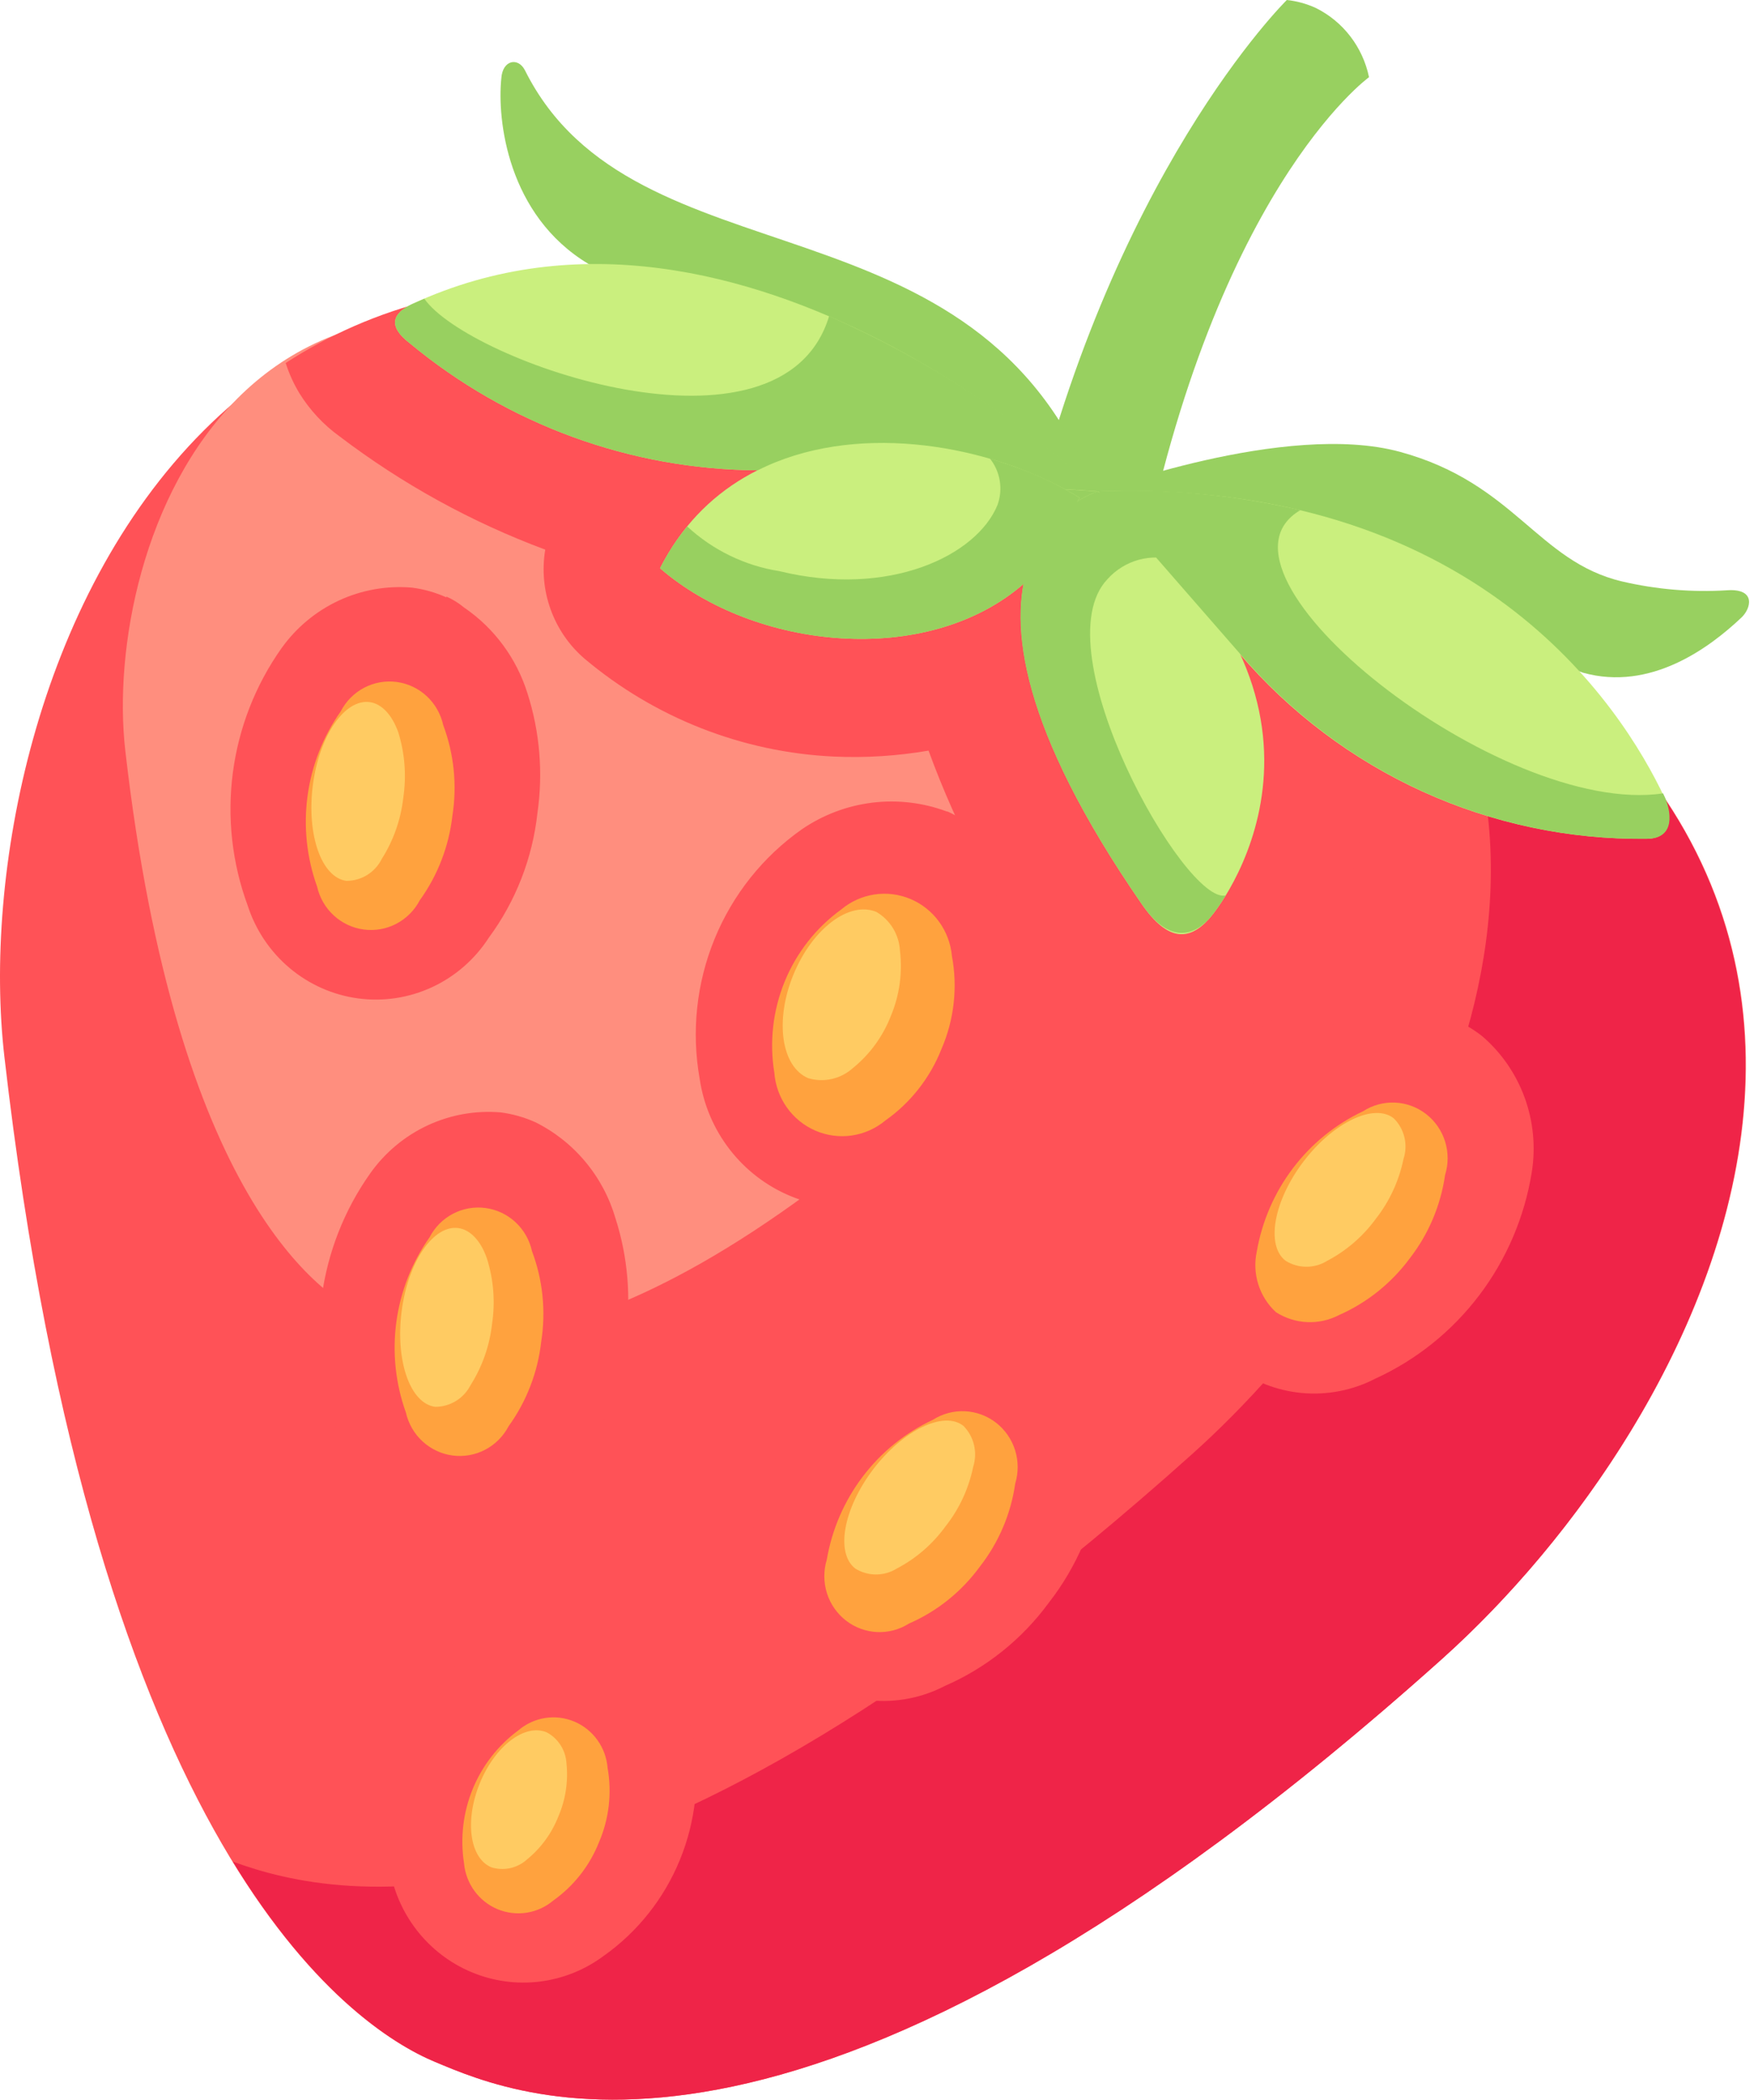 <?xml version="1.0" encoding="UTF-8"?> <svg xmlns="http://www.w3.org/2000/svg" width="295" height="353" viewBox="0 0 295 353" fill="none"> <path fill-rule="evenodd" clip-rule="evenodd" d="M242.486 278.945C136.071 374.243 87.571 352.629 73.152 346.642C58.733 340.656 16.072 311.046 0.739 177.661C-6.332 116.512 36.051 -8.034 183.896 76.336C347.51 122.378 293.369 233.385 242.486 278.945Z" fill="#FF5257"></path> <path fill-rule="evenodd" clip-rule="evenodd" d="M231.324 94.174C274.74 145.479 236.845 211.89 200.539 244.433C106.081 329.044 57.898 319.844 39.15 312.974C52.933 335.472 66.32 343.789 73.152 346.641C87.372 352.628 136.071 374.242 242.486 278.944C287.61 238.527 335.117 146.644 231.324 94.174Z" fill="#EF2448"></path> <path fill-rule="evenodd" clip-rule="evenodd" d="M157.124 183.245C97.263 236.84 69.736 224.666 61.792 221.332C53.847 217.997 29.697 201.243 21.077 126.234C17.105 91.763 40.938 21.776 124.115 69.184C216.071 95.138 185.724 157.612 157.124 183.245Z" fill="#FF8E7E"></path> <path fill-rule="evenodd" clip-rule="evenodd" d="M75.098 100.441C73.255 99.608 71.301 99.053 69.299 98.793C65.077 98.429 60.835 99.178 56.985 100.966C53.135 102.755 49.81 105.522 47.333 108.998C42.959 115.183 40.154 122.359 39.164 129.897C38.174 137.434 39.028 145.103 41.652 152.228C42.979 156.341 45.428 159.99 48.717 162.755C52.007 165.52 56.002 167.289 60.242 167.856C64.482 168.423 68.794 167.766 72.681 165.96C76.568 164.155 79.87 161.274 82.208 157.652C86.735 151.524 89.56 144.283 90.391 136.68C91.361 129.943 90.79 123.071 88.723 116.592C86.884 110.685 83.117 105.585 78.037 102.128C77.133 101.377 76.13 100.755 75.058 100.28L75.098 100.441ZM243.995 171.191C240.56 169.976 236.91 169.505 233.283 169.809C229.656 170.114 226.133 171.187 222.943 172.959C216.956 176.049 211.751 180.489 207.729 185.936C203.001 191.908 199.942 199.053 198.871 206.627C197.982 210.86 198.297 215.261 199.779 219.321C201.262 223.381 203.851 226.932 207.247 229.564C210.644 232.196 214.708 233.801 218.969 234.193C223.23 234.585 227.514 233.747 231.324 231.777C238.193 228.638 244.188 223.83 248.776 217.781C253.364 211.732 256.402 204.629 257.62 197.105C258.303 192.875 257.89 188.537 256.421 184.516C254.952 180.496 252.477 176.929 249.238 174.164C247.643 172.92 245.877 171.918 243.995 171.191ZM159.268 136.439C155.262 134.939 150.96 134.427 146.719 134.944C142.477 135.461 138.419 136.992 134.879 139.412C128.335 144.006 123.234 150.406 120.184 157.85C117.135 165.293 116.266 173.467 117.68 181.396C118.323 185.724 120.062 189.809 122.729 193.256C125.396 196.702 128.899 199.391 132.898 201.062C136.897 202.732 141.256 203.327 145.55 202.789C149.844 202.25 153.927 200.597 157.402 197.989C163.946 193.395 169.047 186.995 172.096 179.551C175.146 172.107 176.015 163.934 174.601 156.005C173.788 151.754 171.983 147.761 169.337 144.358C166.691 140.955 163.28 138.24 159.388 136.439H159.268ZM90.033 188.668C88.189 187.84 86.235 187.285 84.234 187.021C80.009 186.657 75.763 187.41 71.912 189.206C68.061 191.002 64.738 193.779 62.268 197.266C57.878 203.459 55.067 210.651 54.083 218.206C53.099 225.761 53.973 233.444 56.627 240.576C57.921 244.725 60.356 248.416 63.648 251.216C66.94 254.017 70.952 255.811 75.216 256.388C79.479 256.966 83.817 256.303 87.722 254.477C91.626 252.652 94.936 249.739 97.263 246.08C101.709 239.884 104.451 232.605 105.207 224.987C106.174 218.25 105.603 211.379 103.539 204.899C102.516 201.365 100.772 198.086 98.418 195.277C96.064 192.467 93.154 190.188 89.875 188.588L90.033 188.668ZM171.622 222.858C168.18 221.641 164.524 221.17 160.89 221.475C157.256 221.779 153.727 222.853 150.53 224.626C144.551 227.728 139.348 232.166 135.316 237.603C130.623 243.577 127.58 250.702 126.498 258.253C125.588 262.487 125.886 266.896 127.359 270.965C128.831 275.034 131.416 278.596 134.813 281.236C138.21 283.877 142.279 285.486 146.545 285.876C150.812 286.267 155.1 285.424 158.911 283.444C165.855 280.425 171.885 275.601 176.389 269.463C181.071 263.463 184.125 256.331 185.246 248.772C185.922 244.542 185.505 240.207 184.037 236.187C182.568 232.168 180.098 228.601 176.865 225.831C175.26 224.603 173.495 223.603 171.622 222.858ZM102.744 274.284C99.099 272.912 95.182 272.44 91.32 272.909C87.458 273.377 83.762 274.771 80.54 276.975C74.822 281.019 70.367 286.632 67.7 293.153C65.032 299.673 64.264 306.829 65.485 313.777C66.084 317.693 67.67 321.388 70.091 324.504C72.512 327.62 75.686 330.052 79.307 331.566C82.927 333.081 86.873 333.626 90.763 333.149C94.652 332.671 98.355 331.189 101.513 328.843C107.227 324.806 111.681 319.2 114.348 312.686C117.016 306.173 117.786 299.023 116.567 292.082C115.838 288.213 114.202 284.578 111.797 281.481C109.392 278.385 106.288 275.916 102.744 274.284Z" fill="#FF5257"></path> <path fill-rule="evenodd" clip-rule="evenodd" d="M218.335 88.147C207.117 83.402 195.615 79.376 183.896 76.094C120.937 40.217 77.085 42.185 48.048 61.028C48.622 62.831 49.409 64.558 50.392 66.171C52.147 68.985 54.427 71.428 57.105 73.362C67.658 81.381 79.314 87.797 91.702 92.406C91.138 95.775 91.449 99.236 92.605 102.447C93.761 105.659 95.722 108.512 98.296 110.726C110.139 120.704 124.884 126.489 140.282 127.198C145.598 127.435 150.925 127.099 156.171 126.194C161.039 139.523 167.724 152.099 176.031 163.558C178.194 167.018 181.065 169.97 184.449 172.215C187.834 174.461 191.654 175.947 195.654 176.575C199.634 176.976 203.652 176.461 207.408 175.069C211.164 173.678 214.56 171.446 217.342 168.54C218.664 167.161 219.775 165.59 220.639 163.879C234.065 137.443 233.31 110.525 222.307 90.236L218.335 88.147Z" fill="#FF5257"></path> <path fill-rule="evenodd" clip-rule="evenodd" d="M221.274 1.326C219.738 0.627 218.102 0.179 216.428 0C216.428 0 186.318 29.53 172.297 92.124L191.006 99.959C203.399 32.382 230.251 12.977 230.251 12.977C229.731 10.471 228.653 8.119 227.097 6.099C225.541 4.08 223.549 2.447 221.274 1.326Z" fill="#98D060"></path> <path fill-rule="evenodd" clip-rule="evenodd" d="M184.174 82.763C164.314 31.137 106.677 48.654 88.286 11.812C87.134 9.562 84.513 10.084 84.314 13.178C83.599 20.048 85.307 36.199 99.011 44.395L184.174 82.763Z" fill="#98D060"></path> <path fill-rule="evenodd" clip-rule="evenodd" d="M184.173 82.764C184.173 82.764 216.229 70.711 235.494 75.974C254.759 81.237 258.572 94.375 272.792 97.75C278.596 99.107 284.563 99.607 290.508 99.236C295.434 98.915 294.481 102.37 292.852 103.857C287.529 108.879 277.639 116.271 266.238 113.097L184.173 82.764Z" fill="#98D060"></path> <path fill-rule="evenodd" clip-rule="evenodd" d="M184.65 82.603C230.926 117.034 206.617 150.903 203.28 154.559C199.943 158.215 196.368 158.255 192.078 152.068C151.006 92.607 184.65 82.603 184.65 82.603Z" fill="#CAEF7E"></path> <path fill-rule="evenodd" clip-rule="evenodd" d="M172.217 98.111C155.931 112.333 126.895 109.28 111.006 95.54C125.067 67.858 161.612 71.434 181.592 83.688L172.217 98.111Z" fill="#CAEF7E"></path> <path fill-rule="evenodd" clip-rule="evenodd" d="M208.484 109.924C216.963 119.816 227.47 127.723 239.275 133.093C251.081 138.463 263.901 141.168 276.845 141.02C281.969 141.02 280.817 136.118 279.983 134.15C272.634 118.561 248.205 80.555 184.651 82.604L208.484 109.924Z" fill="#CAEF7E"></path> <path fill-rule="evenodd" clip-rule="evenodd" d="M127.452 79.068C106.089 78.945 85.418 71.398 68.902 57.694C65.168 54.841 66.002 52.672 69.339 51.105C125.187 25.191 184.532 82.603 184.532 82.603L127.452 79.068Z" fill="#CAEF7E"></path> <path fill-rule="evenodd" clip-rule="evenodd" d="M139.447 53.152C131.503 79.347 78.753 60.826 71.364 50.219L69.339 51.103C66.002 52.67 65.168 54.84 68.902 57.692C85.418 71.397 106.089 78.943 127.452 79.066C143.34 71.031 164.711 74.446 179.09 82.24L184.73 82.602C171.312 70.37 156.018 60.425 139.447 53.152Z" fill="#98D060"></path> <path fill-rule="evenodd" clip-rule="evenodd" d="M218.693 85.776C207.563 83.185 196.14 82.117 184.73 82.602L208.563 109.922C217.042 119.814 227.55 127.721 239.355 133.091C251.161 138.461 263.981 141.166 276.925 141.018C282.049 141.018 280.897 136.116 280.063 134.148L279.705 133.384C252.456 137.442 200.54 96.422 218.693 85.776Z" fill="#98D060"></path> <path fill-rule="evenodd" clip-rule="evenodd" d="M184.652 82.603C184.652 82.603 150.928 92.607 192.08 152.068C196.369 158.255 200.262 157.692 203.281 154.559C204.344 153.303 205.301 151.959 206.141 150.541C199.349 152.188 174.999 109.159 186.28 97.348C187.694 95.778 189.524 94.653 191.552 94.104C193.58 93.556 195.721 93.608 197.72 94.254C193.723 89.977 189.349 86.077 184.652 82.603Z" fill="#98D060"></path> <path fill-rule="evenodd" clip-rule="evenodd" d="M173.409 79.508C171.185 78.624 168.881 77.82 166.497 77.097C167.355 78.176 167.922 79.46 168.145 80.826C168.368 82.191 168.238 83.592 167.768 84.891C164.273 93.449 149.496 100.52 131.066 96.02C125.284 95.109 119.896 92.496 115.574 88.507C113.799 90.673 112.267 93.031 111.006 95.538C126.895 109.279 155.931 112.332 172.217 98.109L181.592 83.686C178.977 82.079 176.241 80.681 173.409 79.508Z" fill="#98D060"></path> <path fill-rule="evenodd" clip-rule="evenodd" d="M158.355 176.333C156.438 181.2 153.151 185.391 148.901 188.386C147.285 189.729 145.336 190.599 143.266 190.9C141.195 191.201 139.082 190.922 137.158 190.094C135.233 189.266 133.569 187.919 132.348 186.201C131.127 184.483 130.395 182.46 130.232 180.35C129.387 175.171 129.992 169.856 131.979 165.007C133.966 160.157 137.254 155.967 141.473 152.91C143.072 151.569 145.002 150.696 147.056 150.384C149.11 150.072 151.209 150.333 153.126 151.14C155.044 151.946 156.707 153.267 157.937 154.96C159.166 156.652 159.915 158.653 160.103 160.744C161.086 166 160.476 171.433 158.355 176.333Z" fill="#FFA23E"></path> <path fill-rule="evenodd" clip-rule="evenodd" d="M149.855 170.748C148.517 174.216 146.297 177.265 143.42 179.587C142.416 180.481 141.205 181.105 139.9 181.4C138.595 181.695 137.237 181.652 135.952 181.274C131.384 179.346 130.272 171.552 133.45 163.838C136.627 156.124 142.824 151.423 147.392 153.312C148.542 153.981 149.508 154.931 150.202 156.075C150.896 157.219 151.295 158.52 151.364 159.86C151.805 163.561 151.284 167.313 149.855 170.748Z" fill="#FFCB62"></path> <path fill-rule="evenodd" clip-rule="evenodd" d="M237.124 211.529C234.041 215.709 229.933 219.005 225.207 221.09C223.551 221.952 221.701 222.361 219.841 222.276C217.981 222.191 216.175 221.617 214.602 220.608C213.218 219.34 212.192 217.724 211.627 215.925C211.061 214.125 210.978 212.206 211.384 210.363C212.273 205.275 214.362 200.478 217.473 196.38C220.585 192.281 224.628 189.002 229.259 186.82C230.862 185.791 232.739 185.286 234.636 185.372C236.533 185.459 238.357 186.134 239.862 187.305C241.367 188.476 242.479 190.087 243.048 191.919C243.617 193.751 243.615 195.716 243.042 197.547C242.309 202.65 240.268 207.47 237.124 211.529Z" fill="#FFA23E"></path> <path fill-rule="evenodd" clip-rule="evenodd" d="M231.403 204.899C229.244 207.856 226.445 210.275 223.22 211.97C222.169 212.624 220.959 212.97 219.725 212.97C218.491 212.97 217.281 212.624 216.229 211.97C212.853 209.398 214.203 201.885 219.248 195.256C224.293 188.627 231.165 185.413 234.422 188.025C235.299 188.894 235.916 189.996 236.204 191.203C236.492 192.411 236.439 193.676 236.05 194.855C235.294 198.522 233.703 201.961 231.403 204.899Z" fill="#FFCB62"></path> <path fill-rule="evenodd" clip-rule="evenodd" d="M76.091 137.122C75.51 142.262 73.621 147.162 70.609 151.344C69.723 153.041 68.345 154.423 66.66 155.304C64.975 156.186 63.063 156.525 61.182 156.275C59.301 156.026 57.541 155.201 56.137 153.91C54.733 152.619 53.754 150.925 53.33 149.054C51.583 144.188 51.031 138.964 51.723 133.834C52.415 128.704 54.33 123.82 57.302 119.605C58.18 117.903 59.553 116.515 61.237 115.629C62.92 114.744 64.832 114.402 66.714 114.652C68.595 114.902 70.355 115.731 71.755 117.027C73.156 118.322 74.128 120.022 74.541 121.895C76.359 126.748 76.893 131.996 76.091 137.122Z" fill="#FFA23E"></path> <path fill-rule="evenodd" clip-rule="evenodd" d="M67.829 134.11C67.417 137.773 66.18 141.292 64.214 144.395C63.659 145.511 62.808 146.448 61.755 147.102C60.703 147.755 59.49 148.097 58.256 148.092C54.085 147.529 51.543 140.378 52.615 132.021C53.688 123.664 57.978 117.477 62.188 118.04C64.174 118.321 65.922 120.129 66.995 123.142C68.091 126.687 68.376 130.437 67.829 134.11Z" fill="#FFCB62"></path> <path fill-rule="evenodd" clip-rule="evenodd" d="M91.027 225.549C90.453 230.691 88.564 235.593 85.546 239.771C84.66 241.468 83.282 242.85 81.597 243.731C79.912 244.613 78 244.951 76.119 244.702C74.238 244.453 72.478 243.627 71.074 242.336C69.67 241.046 68.691 239.351 68.267 237.481C66.519 232.614 65.968 227.391 66.66 222.261C67.352 217.13 69.267 212.247 72.239 208.032C73.12 206.33 74.496 204.943 76.183 204.06C77.869 203.177 79.783 202.839 81.665 203.094C83.547 203.348 85.307 204.182 86.704 205.482C88.102 206.783 89.07 208.486 89.478 210.362C91.298 215.2 91.832 220.437 91.027 225.549Z" fill="#FFA23E"></path> <path fill-rule="evenodd" clip-rule="evenodd" d="M82.764 222.537C82.359 226.213 81.122 229.746 79.15 232.862C78.586 233.967 77.731 234.894 76.68 235.539C75.629 236.184 74.421 236.523 73.192 236.518C68.981 235.956 66.478 228.804 67.551 220.447C68.624 212.091 72.913 205.904 77.084 206.466C79.11 206.747 80.858 208.596 81.891 211.569C83.014 215.108 83.313 218.861 82.764 222.537Z" fill="#FFCB62"></path> <path fill-rule="evenodd" clip-rule="evenodd" d="M164.79 263.395C161.726 267.594 157.613 270.894 152.874 272.957C151.267 273.976 149.391 274.474 147.497 274.384C145.603 274.293 143.781 273.619 142.277 272.452C140.773 271.284 139.657 269.679 139.08 267.852C138.504 266.025 138.493 264.063 139.05 262.23C139.92 257.134 142.002 252.329 145.116 248.228C148.229 244.126 152.282 240.852 156.925 238.687C158.532 237.668 160.408 237.17 162.302 237.26C164.196 237.351 166.018 238.025 167.522 239.192C169.026 240.36 170.142 241.965 170.719 243.792C171.295 245.619 171.306 247.581 170.749 249.414C170.018 254.525 167.962 259.349 164.79 263.395Z" fill="#FFA23E"></path> <path fill-rule="evenodd" clip-rule="evenodd" d="M159.03 256.606C156.872 259.59 154.057 262.024 150.808 263.717C149.761 264.363 148.558 264.705 147.332 264.705C146.106 264.705 144.903 264.363 143.857 263.717C140.48 261.106 141.831 253.633 146.875 247.004C151.92 240.375 158.792 237.121 162.049 239.732C162.918 240.616 163.529 241.724 163.816 242.936C164.104 244.148 164.056 245.416 163.678 246.602C162.928 250.26 161.336 253.688 159.03 256.606Z" fill="#FFCB62"></path> <path fill-rule="evenodd" clip-rule="evenodd" d="M100.759 309.68C99.191 313.649 96.513 317.07 93.052 319.523C91.766 320.608 90.21 321.316 88.554 321.57C86.898 321.824 85.205 321.615 83.658 320.965C82.111 320.315 80.769 319.25 79.779 317.884C78.788 316.518 78.186 314.903 78.038 313.216C77.385 309.009 77.892 304.701 79.504 300.767C81.116 296.832 83.77 293.424 87.174 290.918C88.456 289.818 90.013 289.098 91.673 288.836C93.334 288.574 95.034 288.78 96.586 289.432C98.138 290.084 99.483 291.157 100.471 292.532C101.46 293.907 102.054 295.531 102.188 297.226C102.937 301.429 102.439 305.762 100.759 309.68Z" fill="#FFA23E"></path> <path fill-rule="evenodd" clip-rule="evenodd" d="M93.927 305.341C92.826 308.169 91.019 310.661 88.683 312.573C87.882 313.312 86.903 313.827 85.844 314.067C84.785 314.306 83.683 314.262 82.646 313.939C78.992 312.412 78.118 306.105 80.699 299.797C83.281 293.489 88.286 289.713 91.941 291.239C92.901 291.748 93.714 292.5 94.299 293.423C94.884 294.346 95.221 295.407 95.277 296.502C95.585 299.517 95.12 302.561 93.927 305.341Z" fill="#FFCB62"></path> </svg> 